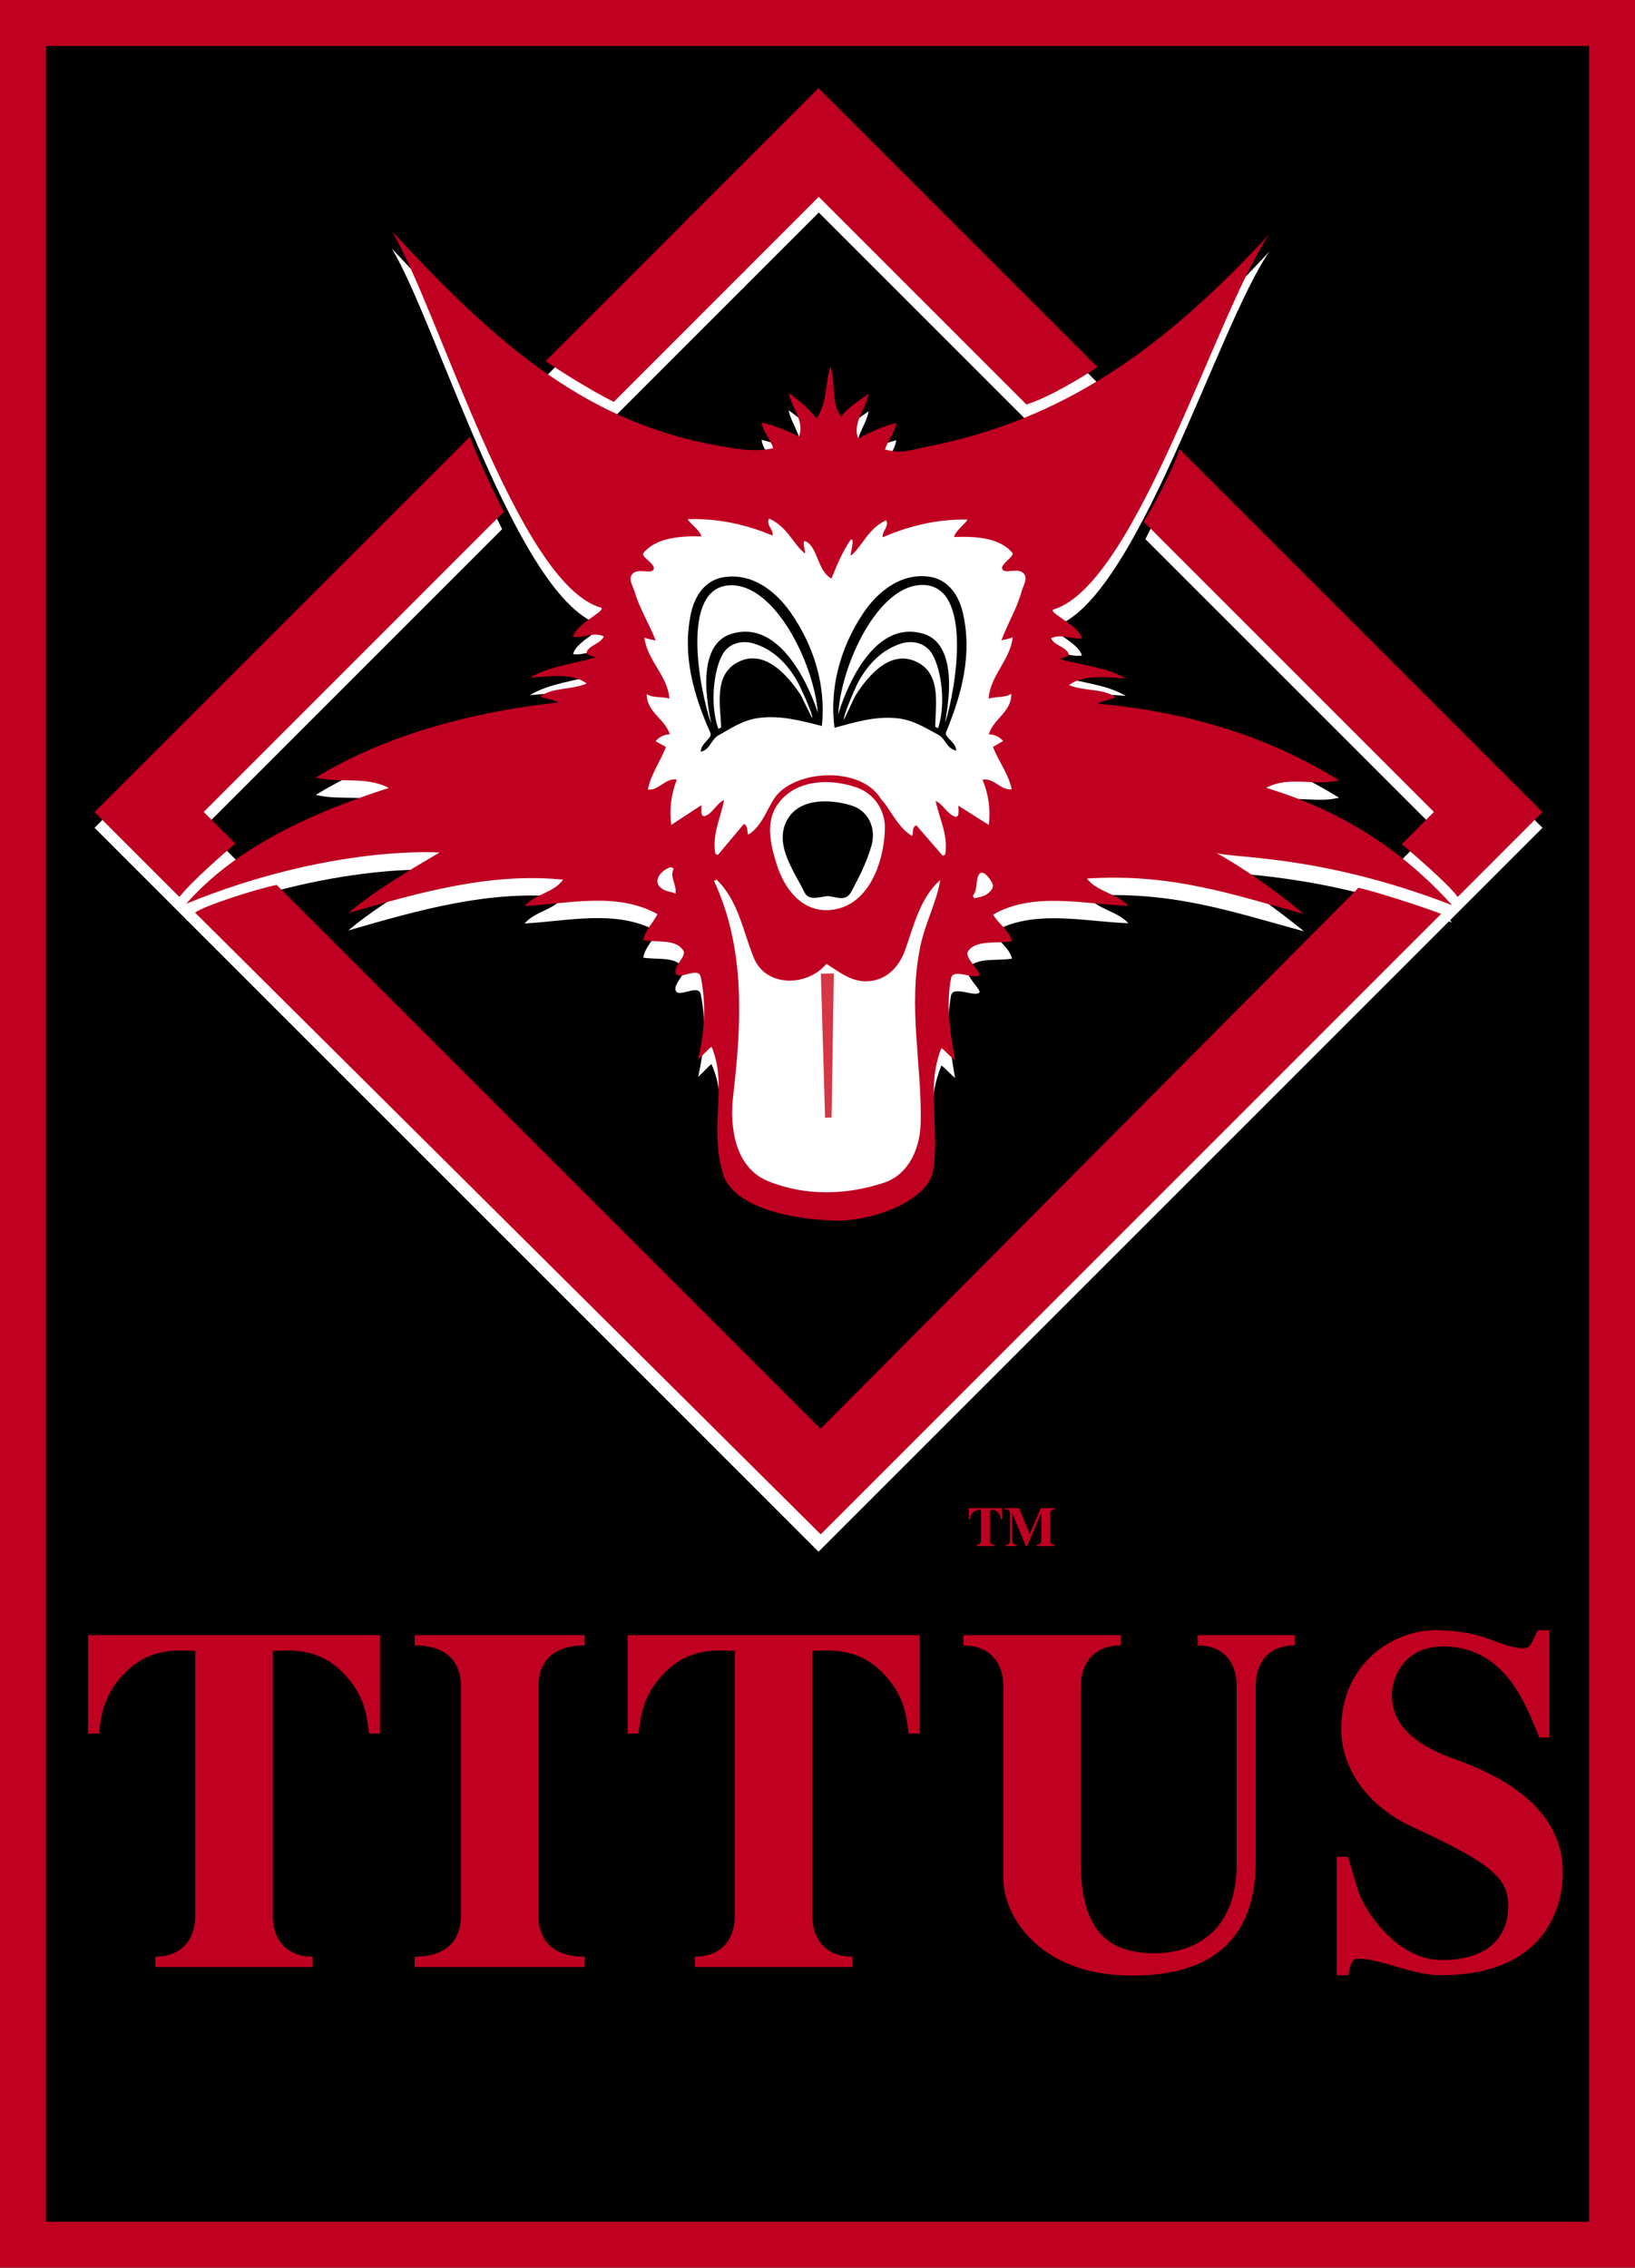 <?xml version="1.0" encoding="UTF-8" standalone="no"?>
<!-- Generator: Adobe Illustrator 14.0.0, SVG Export Plug-In . SVG Version: 6.00 Build 43363)  -->

<svg
   xmlns:dc="http://purl.org/dc/elements/1.1/"
   xmlns:cc="http://creativecommons.org/ns#"
   xmlns:rdf="http://www.w3.org/1999/02/22-rdf-syntax-ns#"
   xmlns:svg="http://www.w3.org/2000/svg"
   xmlns="http://www.w3.org/2000/svg"
   xmlns:sodipodi="http://sodipodi.sourceforge.net/DTD/sodipodi-0.dtd"
   xmlns:inkscape="http://www.inkscape.org/namespaces/inkscape"
   version="1.1"
   id="Layer_1"
   x="0px"
   y="0px"
   width="130.994"
   height="181.689"
   viewBox="0 0 130.994 181.689"
   enable-background="new 0 0 612 792"
   xml:space="preserve"
   sodipodi:docname="Titus logo.svg"
   inkscape:version="0.92.1 r15371"><rect x="0" y="0" width="130.994" height="181.689" fill="#333333" stroke="none"/><defs
     id="defs73" /><sodipodi:namedview
     pagecolor="#ffffff"
     bordercolor="#666666"
     borderopacity="1"
     objecttolerance="10"
     gridtolerance="10"
     guidetolerance="10"
     inkscape:pageopacity="0"
     inkscape:pageshadow="2"
     inkscape:window-width="1920"
     inkscape:window-height="1027"
     id="namedview71"
     showgrid="false"
     fit-margin-top="0"
     fit-margin-left="0"
     fit-margin-right="0"
     fit-margin-bottom="0"
     inkscape:zoom="1.6856283"
     inkscape:cx="172.19394"
     inkscape:cy="149.33005"
     inkscape:window-x="-8"
     inkscape:window-y="-8"
     inkscape:window-maximized="1"
     inkscape:current-layer="Layer_1" /><polygon
     style="clip-rule:evenodd;fill-rule:evenodd"
     id="polygon4"
     points="241.721,485.381 369.035,485.381 369.035,307.374 241.721,307.374 "
     transform="translate(-239.881,-305.534)" /><path
     style="fill:#c00020;fill-opacity:1"
     inkscape:connector-curvature="0"
     id="path6"
     d="M 3.681,178.007 H 127.314 V 3.681 H 3.681 Z m 125.473,3.682 H 1.84 0 V 179.847 1.84 0 h 1.84 127.314 1.84 v 1.84 178.007 1.842 z" /><polygon
     style="clip-rule:evenodd;fill:#ffffff;fill-rule:evenodd"
     id="polygon8"
     points="334.599,342.99 331.647,348.728 354.762,371.841 305.481,421.125 256.202,371.841 280.112,347.93 277.227,342.083 247.455,371.857 305.459,429.859 363.464,371.857 "
     transform="translate(-239.881,-305.534)" /><path
     style="clip-rule:evenodd;fill:#ffffff;fill-rule:evenodd"
     inkscape:connector-curvature="0"
     id="path10"
     d="m 66.533,30.758 c 0.466,1.362 -0.032,2.778 0.859,4.016 0.608,-0.816 1.383,-1.225 2.2,-1.825 -0.193,1.17 -1.333,2.341 -0.828,3.571 0.951,-0.499 1.998,-0.978 3.042,-1.248 -0.1,0.782 -0.699,1.408 -0.896,2.146 1.521,0.332 1.781,0.075 3.301,-0.222 10.962,-2.139 18.957,-7.802 27.488,-17.042 -4.161,6.008 -10.67,28.101 -17.306,30.077 -0.422,0.261 2.081,1.287 2.279,2.291 -0.822,0.136 -1.646,-0.387 -2.465,0.013 0.302,0.604 1.099,0.646 1.384,1.184 0.185,0.347 -0.775,0.446 -0.707,0.466 1.669,0.511 3.738,0.639 5.303,1.565 -1.463,-0.09 -3.437,-0.343 -4.536,0.54 1.268,0.512 2.758,0.244 3.683,0.953 0.146,0.112 -1.063,0.283 -1.373,0.527 10.802,0.986 16.88,4.68 19.322,6.137 -1.913,0.512 -4.001,-0.395 -5.835,0.609 5.841,1.77 10.723,4.8 14.896,9.407 -10.764,-4.189 -18.052,-3.729 -18.943,-4.227 2.556,1.436 4.851,3.125 7.077,4.925 -5.612,-1.517 -10.537,-3.282 -17.396,-2.837 0.799,1.057 2.461,1.221 3.32,2.187 -3.521,-0.125 -7.604,-1.161 -10.828,0.701 0.364,0.705 1.337,1.311 1.502,2.132 -1.161,0.215 -2.937,-0.143 -3.531,0.832 -0.283,0.463 1.061,1.673 0.931,1.864 -0.303,0.455 -2.122,-0.58 -2.28,0.263 -0.425,2.256 -0.061,4.375 0.322,6.595 -0.438,-0.338 -1.065,-1.071 -1.109,-0.958 -1.256,3.195 -0.364,4.792 -0.939,8.165 -0.354,2.064 -3.931,-0.057 -7.499,0.027 -2.793,-0.088 -7.911,2.898 -8.81,-0.246 -1.146,-3.994 0.169,-4.885 -1.14,-8.056 -0.045,-0.114 -0.659,0.63 -1.088,0.978 0.502,-2.194 0.669,-4.352 0.208,-6.601 -0.171,-0.839 -1.649,0.224 -1.963,-0.224 -0.373,-0.531 0.865,-1.42 0.575,-1.879 -0.61,-0.966 -2.053,-0.644 -3.219,-0.839 0.149,-0.824 0.789,-1.379 1.142,-2.09 -3.254,-1.81 -7.128,-0.833 -10.644,-0.646 0.839,-0.984 2.308,-1.045 3.085,-2.115 -5.88,-0.602 -11.629,1.063 -17.214,2.677 2.194,-1.84 4.788,-3.373 7.317,-4.853 0.004,-0.002 -8.683,-0.644 -20.297,4.104 4.096,-4.675 10.417,-7.408 16.228,-9.277 -1.849,-0.975 -3.926,-0.355 -5.845,-0.837 2.417,-1.498 8.63,-4.839 19.412,-6.01 -0.314,-0.239 -1.526,-0.389 -1.383,-0.503 0.916,-0.724 2.409,-0.483 3.667,-1.016 -1.111,-0.864 -3.081,-0.578 -4.545,-0.464 1.55,-0.951 3.619,-1.115 5.277,-1.651 0.068,-0.024 -0.892,-0.105 -0.716,-0.455 0.278,-0.544 1.074,-0.597 1.363,-1.21 -0.825,-0.382 -1.638,0.152 -2.461,0.031 0.182,-1.006 2.664,-2.075 2.24,-2.33 -6.669,-1.862 -13.136,-24.188 -16.776,-30.176 7.69,8.274 15.026,15.217 26.023,17.172 1.527,0.268 3.023,0.582 4.539,0.222 -0.211,-0.734 -0.821,-1.285 -0.933,-2.062 1.045,0.252 2.038,0.65 2.998,1.131 0.48,-1.241 -0.613,-2.328 -0.824,-3.492 0.829,0.584 1.61,1.241 2.231,2.047 0.869,-1.257 0.67,-2.794 1.115,-4.164 z" /><path
     style="clip-rule:evenodd;fill:#c00020;fill-rule:evenodd;fill-opacity:1"
     inkscape:connector-curvature="0"
     id="path12"
     d="M 115.461,73.222 65.754,122.934 15.626,73.118 c 0.775,-0.567 4.923,-1.891 6.54,-2.218 l 43.573,43.575 43.099,-43.346 c 1.249,0.273 5.03,1.476 6.623,2.093 z" /><polygon
     style="clip-rule:evenodd;fill:#ffffff;fill-rule:evenodd"
     id="polygon14"
     points="281.889,346.152 299.612,328.428 295.211,324.098 278.9,340.409 "
     transform="translate(-239.881,-305.534)" /><polygon
     style="clip-rule:evenodd;fill:#ffffff;fill-rule:evenodd"
     id="polygon16"
     points="305.481,322.561 330.061,347.142 333.135,341.525 305.459,313.852 294.794,324.515 299.333,328.708 "
     transform="translate(-239.881,-305.534)" /><path
     style="clip-rule:evenodd;fill:#c00020;fill-rule:evenodd;fill-opacity:1"
     inkscape:connector-curvature="0"
     id="path18"
     d="M 82.236,32.407 65.6,15.771 59.452,21.919 54.913,17.727 65.578,7.061 87.92,29.405 c -0.943,0.663 -3.876,2.449 -5.684,3.002 z" /><path
     style="clip-rule:evenodd;fill:#c00020;fill-rule:evenodd;fill-opacity:1"
     inkscape:connector-curvature="0"
     id="path20"
     d="m 116.787,71.865 6.796,-6.798 -29.076,-29.076 c -0.593,1.746 -2.125,4.638 -2.878,5.808 l 23.252,23.254 -2.569,2.583 c 0.492,0.419 3.717,3.155 4.475,4.229 z" /><path
     style="clip-rule:evenodd;fill:#c00020;fill-rule:evenodd;fill-opacity:1"
     inkscape:connector-curvature="0"
     id="path22"
     d="m 14.37,71.865 -6.796,-6.798 30.07,-30.07 c 0.611,1.658 1.985,4.604 2.728,6.008 l -24.051,24.049 2.536,2.534 c -0.747,0.643 -3.415,2.929 -4.487,4.277 z" /><path
     style="clip-rule:evenodd;fill:#c00020;fill-rule:evenodd;fill-opacity:1"
     inkscape:connector-curvature="0"
     id="path24"
     d="M 49.173,32.203 59.731,21.641 55.331,17.31 43.708,28.933 c 1.376,0.927 3.469,2.251 5.465,3.27 z" /><path
     style="clip-rule:evenodd;fill:#c00020;fill-rule:evenodd;fill-opacity:1"
     inkscape:connector-curvature="0"
     id="path26"
     d="m 66.533,29.364 c 0.466,1.361 -0.032,2.777 0.859,4.016 0.608,-0.817 1.383,-1.225 2.2,-1.825 -0.193,1.17 -1.333,2.341 -0.828,3.571 0.951,-0.496 1.998,-0.977 3.042,-1.248 -0.1,0.782 -0.699,1.41 -0.896,2.146 1.521,0.332 1.781,0.075 3.301,-0.222 C 85.173,33.663 93.168,28 101.699,18.76 c -4.161,6.008 -10.67,28.101 -17.306,30.077 -0.422,0.261 2.081,1.288 2.279,2.293 -0.822,0.134 -1.646,-0.387 -2.465,0.011 0.302,0.604 1.099,0.646 1.384,1.184 0.185,0.347 -0.775,0.446 -0.707,0.466 1.669,0.512 3.738,0.639 5.303,1.566 -1.463,-0.091 -3.437,-0.343 -4.536,0.54 1.268,0.511 2.758,0.244 3.683,0.953 0.146,0.112 -1.063,0.283 -1.373,0.527 10.802,0.986 16.88,4.681 19.322,6.137 -1.913,0.514 -4.001,-0.396 -5.835,0.61 5.841,1.77 10.723,4.798 14.896,9.405 -10.764,-4.19 -18.052,-3.729 -18.943,-4.227 2.556,1.436 4.851,3.125 7.077,4.927 -5.612,-1.519 -10.537,-3.285 -17.396,-2.839 0.799,1.056 2.461,1.221 3.32,2.189 -3.521,-0.127 -7.604,-1.164 -10.828,0.698 0.364,0.707 1.337,1.311 1.502,2.132 -1.161,0.215 -2.937,-0.143 -3.531,0.833 -0.283,0.465 1.061,1.675 0.931,1.866 -0.303,0.453 -2.122,-0.582 -2.28,0.262 -0.425,2.254 -0.061,4.374 0.322,6.594 -0.438,-0.338 -1.065,-1.071 -1.109,-0.955 -1.256,3.193 -0.085,6.462 -0.661,9.838 -0.353,2.064 -4.071,3.879 -7.639,3.961 -5.446,-0.166 -8.617,-1.748 -9.192,-3.764 -1.144,-3.995 0.413,-6.977 -0.896,-10.147 -0.045,-0.114 -0.659,0.63 -1.088,0.977 0.502,-2.194 0.669,-4.352 0.208,-6.601 -0.171,-0.839 -1.649,0.224 -1.963,-0.224 -0.373,-0.531 0.865,-1.421 0.575,-1.88 -0.61,-0.963 -2.053,-0.643 -3.219,-0.838 0.149,-0.824 0.789,-1.379 1.142,-2.088 -3.254,-1.812 -7.128,-0.834 -10.644,-0.648 0.839,-0.983 2.308,-1.043 3.085,-2.114 -5.88,-0.602 -11.629,1.063 -17.214,2.677 2.194,-1.84 4.788,-3.373 7.317,-4.853 0.004,-0.002 -8.683,-0.643 -20.297,4.104 4.096,-4.675 10.417,-7.409 16.228,-9.278 -1.849,-0.974 -3.926,-0.355 -5.845,-0.836 2.417,-1.497 8.63,-4.84 19.412,-6.01 -0.314,-0.239 -1.526,-0.389 -1.383,-0.502 0.916,-0.722 2.409,-0.483 3.667,-1.017 -1.111,-0.863 -3.081,-0.578 -4.545,-0.464 1.55,-0.951 3.619,-1.113 5.277,-1.651 0.068,-0.022 -0.892,-0.105 -0.716,-0.454 0.278,-0.545 1.074,-0.598 1.363,-1.21 -0.825,-0.382 -1.638,0.151 -2.461,0.031 0.182,-1.006 2.664,-2.075 2.24,-2.328 C 41.491,46.826 35.024,24.5 31.384,18.512 c 7.69,8.274 15.026,15.217 26.023,17.172 1.527,0.27 3.023,0.582 4.539,0.224 -0.211,-0.736 -0.821,-1.287 -0.933,-2.064 1.045,0.252 2.038,0.65 2.998,1.131 0.48,-1.241 -0.613,-2.328 -0.824,-3.491 0.829,0.584 1.61,1.241 2.231,2.047 0.869,-1.26 0.67,-2.797 1.115,-4.167 z" /><path
     style="clip-rule:evenodd;fill:#ffffff;fill-rule:evenodd"
     inkscape:connector-curvature="0"
     id="path28"
     d="m 61.512,94.624 c 2.98,1.225 6.294,1.139 9.311,0.137 2.062,-0.682 2.901,-2.873 2.942,-4.795 0.104,-4.703 -1.041,-9.259 -0.032,-14.128 0.391,-1.893 1.289,-3.491 1.604,-5.34 -1.616,1.438 -2.106,3.617 -2.811,5.602 -0.466,1.309 -1.425,2.398 -2.925,2.517 -1.344,0.107 -2.33,-0.729 -3.391,-1.392 -1.528,1.835 -4.829,1.895 -5.805,-0.461 -0.89,-2.152 -1.229,-4.576 -2.987,-6.282 -0.024,-0.02 -0.211,0.095 -0.209,0.097 2.534,5.47 2.21,11.379 1.528,17.25 -0.295,2.541 0.175,5.723 2.775,6.795 z" /><path
     style="clip-rule:evenodd;fill:#ffffff;fill-rule:evenodd"
     inkscape:connector-curvature="0"
     id="path30"
     d="m 68.156,43.24 c 0.408,-0.222 -0.134,1.4 0.026,1.271 0.942,-0.777 1.309,-2.104 2.798,-2.824 0.325,0.43 -0.369,0.931 -0.253,1.362 2.051,-0.896 4.234,-1.423 6.479,-1.423 0.044,0 0.327,-0.024 0.301,0.02 -0.268,0.431 -0.944,0.859 -1.071,1.381 1.622,-0.066 3.629,0.02 4.668,1.26 0.242,0.288 -1.08,0.949 -0.775,1.355 0.26,0.345 1.187,-0.165 1.647,0.266 0.433,0.404 0.004,1.001 -0.132,1.491 -0.378,1.383 -1.131,2.58 -1.614,3.913 0.299,-0.092 0.622,-0.114 0.907,-0.264 -0.176,1.827 -1.823,3.081 -1.926,4.934 0.589,-0.206 1.258,-0.04 1.815,-0.395 0.033,1.436 -1.451,2.029 -1.805,3.25 0.463,0.005 0.858,0.2 1.148,0.534 l -0.816,0.476 c 0.452,1.151 1.242,2.146 1.503,3.391 -0.897,0.099 -1.418,-0.938 -2.338,-0.767 0.481,1.158 0.652,2.376 0.506,3.624 l -2.442,-1.542 c 0,0.259 0.048,0.525 -0.021,0.771 -0.017,0.066 -0.164,0.139 -0.229,0.114 -0.669,-0.222 -0.928,-0.979 -1.567,-1.267 0.29,1.421 1.019,2.747 0.769,4.271 -0.009,0.06 -0.19,0.134 -0.209,0.117 l -2.109,-2.436 c -0.464,0.137 -0.128,1.008 -0.439,0.8 -0.96,-0.64 -1.465,-1.7 -2.159,-2.642 l -0.202,-0.213 c -1.615,-2.797 -7.186,-2.404 -8.653,0.009 -0.604,1.001 -0.97,2.084 -1.917,2.738 -0.309,0.213 0.014,-0.664 -0.455,-0.791 l -2.068,2.466 c -0.018,0.02 -0.2,-0.053 -0.213,-0.109 -0.272,-1.52 0.435,-2.859 0.701,-4.284 -0.635,0.296 -0.881,1.058 -1.548,1.293 -0.064,0.024 -0.211,-0.048 -0.229,-0.109 -0.075,-0.244 -0.029,-0.514 -0.033,-0.773 l -2.418,1.583 c -0.167,-1.245 -0.015,-2.466 0.448,-3.632 -0.922,-0.155 -1.43,0.89 -2.325,0.806 0.237,-1.249 1.014,-2.257 1.444,-3.417 l -0.821,-0.461 c 0.281,-0.338 0.674,-0.542 1.138,-0.553 -0.371,-1.217 -1.866,-1.783 -1.855,-3.222 0.562,0.348 1.227,0.171 1.82,0.367 -0.134,-1.852 -1.8,-3.077 -2.005,-4.904 0.286,0.147 0.606,0.163 0.909,0.25 -0.505,-1.322 -1.277,-2.51 -1.678,-3.887 -0.143,-0.488 -0.582,-1.076 -0.156,-1.489 0.454,-0.437 1.388,0.055 1.64,-0.292 0.301,-0.411 -1.034,-1.052 -0.795,-1.344 1.017,-1.256 3.023,-1.375 4.649,-1.335 -0.139,-0.521 -0.821,-0.938 -1.096,-1.363 -0.026,-0.042 0.257,-0.022 0.299,-0.024 2.244,-0.038 4.438,0.455 6.5,1.317 0.112,-0.435 -0.591,-0.922 -0.272,-1.359 1.5,0.695 1.888,2.015 2.844,2.778 0.162,0.129 -0.313,-1.167 0.098,-0.951 0.978,0.514 0.911,2.369 2.045,2.978 0.409,-1.009 0.895,-2.183 1.542,-3.114 z" /><path
     style="clip-rule:evenodd;fill-rule:evenodd"
     inkscape:connector-curvature="0"
     id="path32"
     d="m 60.776,57.526 c -1.254,0.169 -2.176,0.806 -3.217,1.393 -0.586,0.327 -0.672,1.159 -1.412,1.311 -0.015,-0.701 0.959,-1.078 0.767,-1.513 -1.34,-3.024 -2.289,-6.256 -1.542,-9.629 0.308,-1.39 1.148,-2.591 2.558,-2.833 2.24,-0.389 4.172,1.019 5.453,2.874 1.884,2.726 2.793,5.876 2.466,9.036 -1.652,-0.407 -3.292,-0.881 -5.073,-0.639 z" /><path
     style="clip-rule:evenodd;fill:#ffffff;fill-rule:evenodd"
     inkscape:connector-curvature="0"
     id="path34"
     d="m 58.433,46.898 c -3.931,0.22 -2.411,8.268 -1.471,11.05 0.087,-0.044 -1.632,-6.14 1.629,-7.159 4.609,-1.438 6.939,6.36 6.935,6.307 C 65.197,53.108 62.05,46.695 58.433,46.898 Z" /><path
     style="clip-rule:evenodd;fill:#ffffff;fill-rule:evenodd"
     inkscape:connector-curvature="0"
     id="path36"
     d="m 63.859,54.555 c -0.819,-1.429 -1.987,-2.583 -3.555,-3.02 -0.907,-0.252 -1.919,0.018 -2.417,0.903 -0.709,1.254 -1.026,4.019 -0.336,5.958 0.088,-0.043 0.232,-0.092 0.228,-0.132 -0.072,-1.781 -0.564,-4.073 1.182,-5.121 2.119,-1.269 4.027,0.773 5.202,2.559 0.005,0.01 0.916,1.888 0.92,1.837 0.032,-0.406 -1.024,-2.639 -1.224,-2.984 z" /><polygon
     style="clip-rule:evenodd;fill:#d53745;fill-rule:evenodd"
     id="polygon38"
     points="305.648,383.541 306.687,383.528 306.505,395.074 305.984,395.081 "
     transform="translate(-239.881,-305.534)" /><path
     style="clip-rule:evenodd;fill-rule:evenodd"
     inkscape:connector-curvature="0"
     id="path40"
     d="m 71.913,57.55 c 1.259,0.138 2.197,0.753 3.251,1.313 0.594,0.316 0.7,1.144 1.444,1.275 -0.002,-0.7 -0.986,-1.054 -0.804,-1.493 1.266,-3.057 2.135,-6.313 1.307,-9.665 -0.343,-1.381 -1.212,-2.561 -2.626,-2.769 -2.251,-0.332 -4.146,1.122 -5.385,3.006 -1.815,2.773 -2.646,5.947 -2.241,9.093 1.64,-0.442 3.27,-0.955 5.054,-0.76 z" /><path
     style="clip-rule:evenodd;fill:#ffffff;fill-rule:evenodd"
     inkscape:connector-curvature="0"
     id="path42"
     d="m 73.995,46.869 c 3.936,0.121 2.615,8.204 1.743,11.01 -0.087,-0.044 1.481,-6.177 -1.805,-7.115 -4.644,-1.326 -6.783,6.524 -6.778,6.474 0.234,-3.998 3.22,-10.481 6.84,-10.369 z" /><path
     style="clip-rule:evenodd;fill:#ffffff;fill-rule:evenodd"
     inkscape:connector-curvature="0"
     id="path44"
     d="m 68.758,54.655 c 0.787,-1.449 1.924,-2.63 3.48,-3.104 0.9,-0.276 1.919,-0.028 2.442,0.841 0.737,1.236 1.124,3.996 0.48,5.949 -0.088,-0.044 -0.232,-0.083 -0.232,-0.128 0.031,-1.78 0.461,-4.084 -1.307,-5.087 -2.147,-1.219 -4.005,0.872 -5.134,2.686 -0.007,0.008 -0.877,1.908 -0.881,1.857 -0.038,-0.404 0.964,-2.664 1.152,-3.014 z" /><path
     style="clip-rule:evenodd;fill:#ffffff;fill-rule:evenodd"
     inkscape:connector-curvature="0"
     id="path46"
     d="m 70.897,66.43 c 0.043,-1.517 -0.861,-2.854 -2.286,-3.345 -2.152,-0.738 -4.849,-0.625 -6.263,1.3 -1.059,1.443 -0.624,3.252 -0.121,4.866 0.602,1.939 1.991,3.788 4.167,3.669 3.144,-0.174 4.421,-3.738 4.503,-6.49 z" /><path
     style="clip-rule:evenodd;fill-rule:evenodd"
     inkscape:connector-curvature="0"
     id="path48"
     d="m 68.231,64.542 c 1.346,0.417 1.986,1.814 1.592,3.208 -0.38,1.328 -0.966,2.483 -1.625,3.704 -0.49,0.9 -1.328,0.312 -1.937,0.35 -0.541,0.034 -1.447,0.421 -1.809,-0.314 -0.85,-1.724 -2.293,-3.637 -1.528,-5.501 0.834,-2.035 3.425,-2.031 5.307,-1.447 z" /><path
     style="clip-rule:evenodd;fill:#c00020;fill-rule:evenodd;fill-opacity:1"
     inkscape:connector-curvature="0"
     id="path50"
     d="m 21.849,153.456 c 0,2.029 1.173,3.316 3.201,3.316 v 0.822 H 12.444 v -0.822 c 2.027,0 3.199,-1.287 3.199,-3.316 v -21.193 c -0.936,0.035 -3.474,-0.471 -5.661,1.791 -1.913,1.953 -1.873,3.83 -2.068,4.84 H 7.056 v -7.883 H 30.44 v 7.883 h -0.861 c -0.195,-1.01 -0.156,-2.887 -2.068,-4.84 -2.187,-2.262 -4.724,-1.756 -5.661,-1.791 v 21.193 z" /><path
     style="clip-rule:evenodd;fill:#c00020;fill-rule:evenodd;fill-opacity:1"
     inkscape:connector-curvature="0"
     id="path52"
     d="m 43.137,153.456 c 0,2.029 1.17,3.316 3.708,3.316 v 0.822 H 33.22 v -0.822 c 2.539,0 3.708,-1.287 3.708,-3.316 v -18.309 c 0,-2.029 -1.17,-3.316 -3.708,-3.316 v -0.82 h 13.625 v 0.82 c -2.538,0 -3.708,1.287 -3.708,3.316 z" /><path
     style="clip-rule:evenodd;fill:#c00020;fill-rule:evenodd;fill-opacity:1"
     inkscape:connector-curvature="0"
     id="path54"
     d="m 65.08,153.456 c 0,2.029 1.17,3.316 3.201,3.316 v 0.822 H 55.673 v -0.822 c 2.031,0 3.199,-1.287 3.199,-3.316 v -21.193 c -0.935,0.035 -3.473,-0.471 -5.658,1.791 -1.913,1.953 -1.874,3.83 -2.069,4.84 h -0.858 v -7.883 h 23.381 v 7.883 H 72.81 c -0.195,-1.01 -0.158,-2.887 -2.068,-4.84 -2.186,-2.262 -4.725,-1.756 -5.661,-1.791 v 21.193 z" /><path
     style="clip-rule:evenodd;fill:#c00020;fill-rule:evenodd;fill-opacity:1"
     inkscape:connector-curvature="0"
     id="path56"
     d="m 100.607,149.161 c 0,6.947 -4.451,9.408 -10.853,9.096 -6.675,-0.352 -9.367,-4.879 -9.367,-7.689 v -15.42 c 0,-2.029 -1.173,-3.316 -3.202,-3.316 v -0.82 h 12.609 v 0.82 c -2.029,0 -3.201,1.287 -3.201,3.316 v 14.094 c 0,2.889 0.586,6.047 3.59,6.947 2.615,0.781 8.9,0.623 8.9,-6.908 v -14.133 c 0,-2.029 -1.092,-3.316 -3.123,-3.316 v -0.82 h 7.77 v 0.82 c -2.031,0 -3.123,1.287 -3.123,3.316 z" /><path
     style="clip-rule:evenodd;fill:#c00020;fill-rule:evenodd;fill-opacity:1"
     inkscape:connector-curvature="0"
     id="path58"
     d="m 124.121,139.21 h -0.782 c -0.938,-2.068 -2.459,-7.264 -7.689,-7.299 -3.435,0 -4.137,2.885 -4.137,3.824 0,1.719 0.779,3.707 5.074,5.227 6.011,2.113 8.626,5.309 8.626,9.061 0,2.732 -1.366,8.234 -9.796,8.234 -2.267,0 -4.764,-1.326 -6.637,-1.326 -0.47,0 -0.626,0.584 -0.742,1.326 H 107.1 v -9.486 h 0.898 l 0.819,2.73 c 0.468,1.525 3.083,5.543 6.677,5.543 5.073,0 5.348,-3.354 5.348,-4.289 0,-2.268 -1.289,-3.436 -7.652,-6.365 -4.372,-2.027 -5.738,-5.428 -5.738,-7.844 0,-5.309 4.216,-7.928 7.494,-7.928 4.14,0 5.154,1.406 7.106,1.445 0.624,0 0.7,-0.623 1.17,-1.445 h 0.898 v 8.592 z" /><path
     style="clip-rule:evenodd;fill:#c00020;fill-rule:evenodd;fill-opacity:1"
     inkscape:connector-curvature="0"
     id="path60"
     d="m 79.306,123.4 c 0,0.232 0.136,0.381 0.366,0.381 v 0.094 h -1.44 v -0.094 c 0.23,0 0.367,-0.148 0.367,-0.381 v -2.42 c -0.108,0.004 -0.4,-0.053 -0.648,0.201 -0.22,0.225 -0.215,0.439 -0.236,0.555 h -0.1 v -0.9 h 2.675 v 0.9 h -0.099 c -0.024,-0.115 -0.018,-0.33 -0.237,-0.555 -0.25,-0.254 -0.541,-0.197 -0.647,-0.201 v 2.42 z" /><path
     style="clip-rule:evenodd;fill:#c00020;fill-rule:evenodd;fill-opacity:1"
     inkscape:connector-curvature="0"
     id="path62"
     d="m 84.134,123.4 c 0,0.232 0.134,0.381 0.367,0.381 v 0.094 h -1.443 v -0.094 c 0.232,0 0.367,-0.148 0.367,-0.381 v -2.174 l -1.133,2.648 h -0.108 l -1.093,-2.658 v 2.184 c 0,0.232 0.127,0.381 0.357,0.381 v 0.094 h -0.887 v -0.094 c 0.23,0 0.355,-0.148 0.355,-0.381 v -2.082 c 0,-0.32 -0.116,-0.387 -0.402,-0.387 v -0.096 h 1.129 l 0.849,2.076 0.897,-2.076 H 84.5 v 0.096 c -0.233,0 -0.367,0.145 -0.367,0.379 v 2.09 z" /><path
     style="clip-rule:evenodd;fill:#ffffff;fill-rule:evenodd"
     inkscape:connector-curvature="0"
     id="path64"
     d="m 79.279,71.474 c 0.192,-0.197 0.349,-0.417 0.239,-0.667 -0.163,-0.38 -0.769,-1.219 -1.083,-0.747 -0.288,0.43 -0.068,1.144 -0.475,1.693 -0.028,0.038 0.077,0.222 0.102,0.217 0.434,-0.096 0.872,-0.146 1.217,-0.496 z" /><path
     style="clip-rule:evenodd;fill:#ffffff;fill-rule:evenodd"
     inkscape:connector-curvature="0"
     id="path66"
     d="m 53.038,71.207 c 0.34,0.244 0.735,0.217 1.074,0.393 0.143,-0.716 -0.503,-1.322 -0.132,-2.005 -0.09,-0.046 -0.191,-0.134 -0.261,-0.111 -0.692,0.201 -1.553,1.101 -0.681,1.723 z" /></svg>